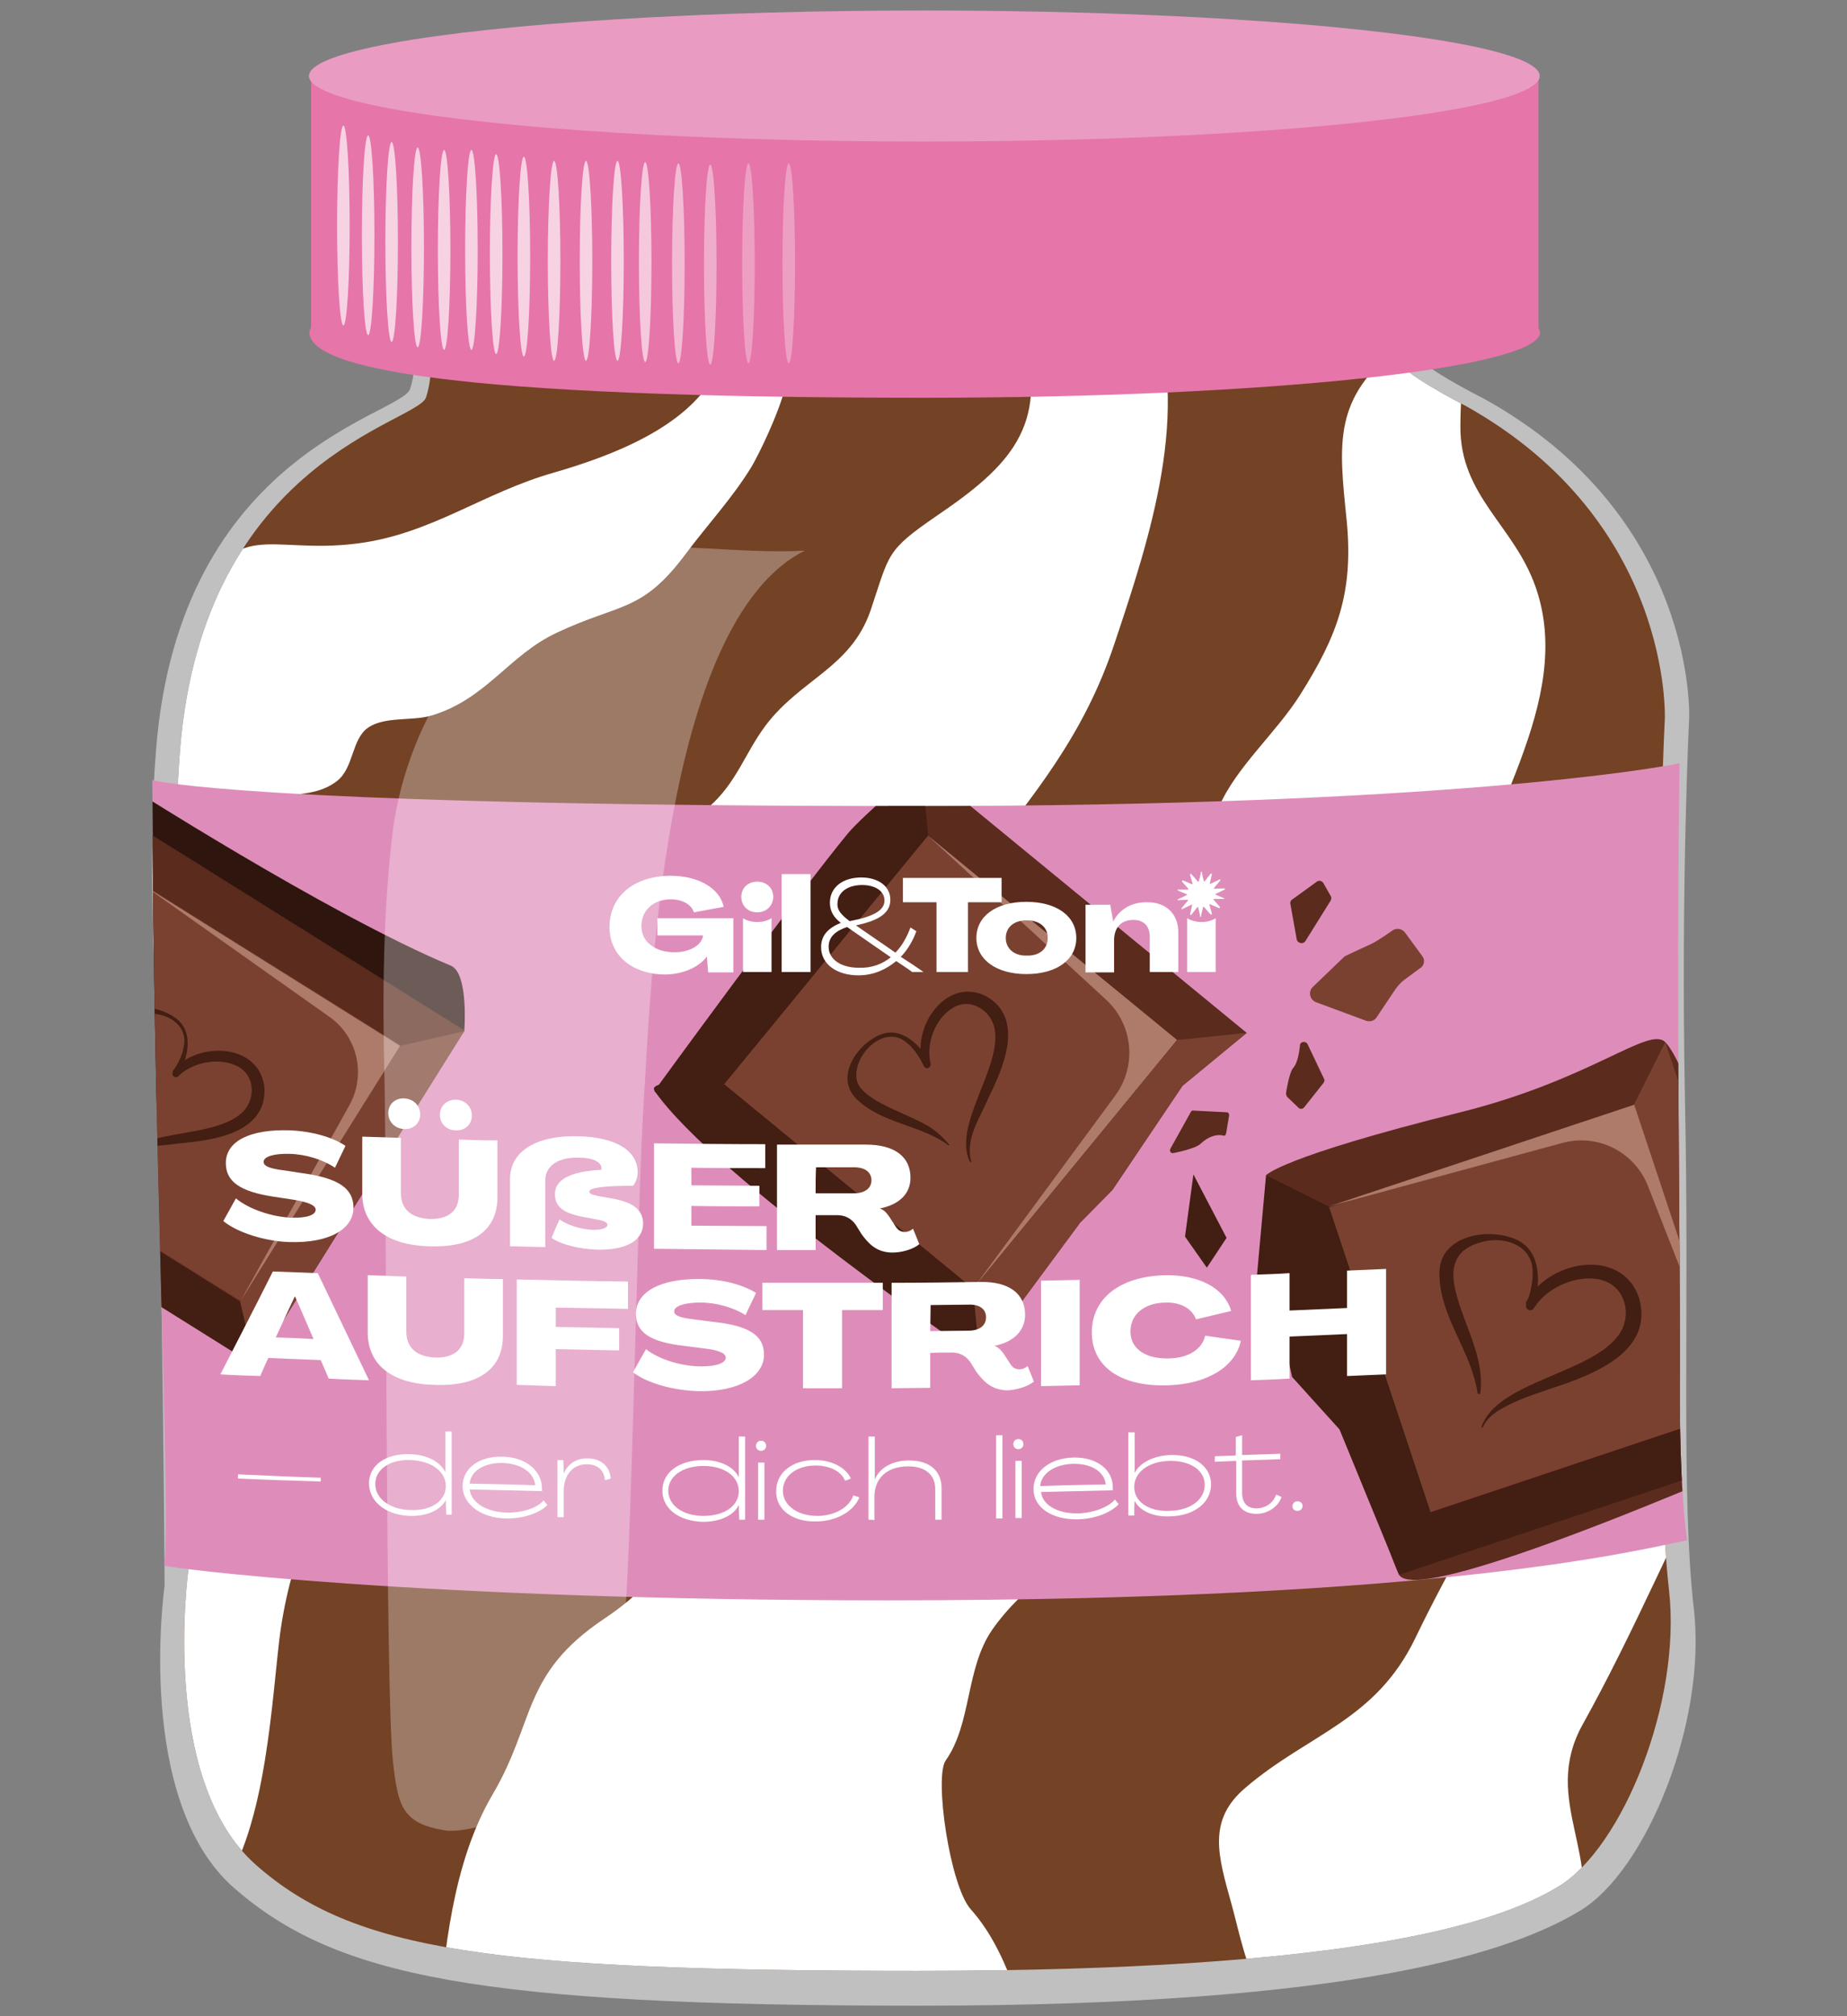 <?xml version="1.0" encoding="UTF-8"?> <svg xmlns="http://www.w3.org/2000/svg" xmlns:xlink="http://www.w3.org/1999/xlink" version="1.1" id="Ebene_1" x="0px" y="0px" viewBox="0 0 440 480" style="enable-background:new 0 0 440 480;" xml:space="preserve"><rect x="0" y="0" width="440" height="480" fill="#808080" stroke="none"/> <style type="text/css"> .st0{clip-path:url(#SVGID_00000023277980681947270320000014853511426531900825_);} .st1{opacity:0.5;fill:#FFFFFF;enable-background:new ;} .st2{fill:#744224;} .st3{clip-path:url(#SVGID_00000126300373179294798030000000592696805883210661_);} .st4{fill:#FFFFFF;} .st5{fill:#DE8DBA;} .st6{clip-path:url(#SVGID_00000148635800097187278770000002477763433442598311_);} .st7{fill:#5B2B1D;} .st8{fill:#7A4131;} .st9{fill:#431E12;} .st10{fill:#AE7B6B;} .st11{fill:#2E160F;} .st12{fill:#E675A9;} .st13{fill:#EA9BC2;} .st14{opacity:0.67;fill:#FFFFFF;enable-background:new ;} .st15{opacity:0.3;fill:#FFFFFF;enable-background:new ;} .st16{opacity:0.4;fill:#FFFFFF;enable-background:new ;} .st17{opacity:0.6;fill:#FFFFFF;enable-background:new ;} .st18{opacity:0.3;} </style> <g> <defs> <rect id="SVGID_1_" width="440" height="480"></rect> </defs> <clipPath id="SVGID_00000075872081846147525870000012787626340907845524_"> <use xlink:href="#SVGID_1_" style="overflow:visible;"></use> </clipPath> <g style="clip-path:url(#SVGID_00000075872081846147525870000012787626340907845524_);"> <g> <path class="st1" d="M98.7,78c0,0,1,8.3-1,14.6c-2.1,6.3-54.8,15-60.5,85.6c-2.3,28.4,0,50.1,1,113.8c1,63.7,1,85.6,1,85.6 s-7.3,51.2,16.7,72s57.4,27.9,162.9,27.9s142-13.2,157.6-22.6c15.7-9.4,30.3-44.9,27.1-72c-3.1-27.1-1-69.9-2.1-121.1 c-1-51.2,1-90.8,1-90.8s2.1-48-49.1-76.2c0,0-16.7-8.3-16.7-11.5S98.7,78,98.7,78L98.7,78z"></path> <path class="st2" d="M102.5,80.3c0,0,1,8.2-1,14.3c-2,6.1-53,14.7-58.6,83.8c-2.2,27.8,0,49.1,1,111.4c1,62.3,1,83.8,1,83.8 S37.8,423.6,61,444c23.2,20.4,55.6,25.2,157.7,25.2s137.5-10.9,152.6-20.1c15.2-9.2,29.3-43.9,26.3-70.5c-3-26.6-1-68.5-2-118.5 c-1-50.1,1-88.9,1-88.9s2-47-47.5-74.6c0,0-16.2-8.2-16.2-11.2S102.5,80.3,102.5,80.3L102.5,80.3z"></path> <g> <defs> <path id="SVGID_00000172421901320060984520000008611712780473435801_" d="M102.5,80.3c0,0,1,8.2-1,14.3 c-2,6.1-53,14.7-58.6,83.8c-2.2,27.8,0,49.1,1,111.4c1,62.3,1,83.8,1,83.8S37.8,423.6,61,444c23.2,20.4,55.6,25.2,157.7,25.2 s137.5-10.9,152.6-20.1c15.2-9.2,29.3-43.9,26.3-70.5c-3-26.6-1-68.5-2-118.5c-1-50.1,1-88.9,1-88.9s2-47-47.5-74.6 c0,0-16.2-8.2-16.2-11.2S102.5,80.3,102.5,80.3L102.5,80.3z"></path> </defs> <clipPath id="SVGID_00000046333008874826391930000012782896869160869545_"> <use xlink:href="#SVGID_00000172421901320060984520000008611712780473435801_" style="overflow:visible;"></use> </clipPath> <g style="clip-path:url(#SVGID_00000046333008874826391930000012782896869160869545_);"> <g> <path class="st4" d="M170.2,89.3c-7.1,12.8-25.1,19.4-38.2,23.2c-17,4.8-29.3,14.7-47,16.9c-20.9,2.7-29.7-6.8-37.5,15.4 c-5.4,15.3-17.6,49.8-11.1,65.5c7.2-5.6,13.1-15.5,21.8-19.2c7.1-3,15.7-0.3,22-5.1c4.1-3.1,3.5-9.9,7.4-12.7 c3.9-2.8,10.5-1.6,15-2.9c13.3-3.9,18.5-14.4,30.1-19.8c15.1-7.1,20.2-4.7,30.7-18.8c5-6.7,11.3-13.5,15.7-20.8 c2.6-4.4,19.6-38.3-0.8-28.5"></path> <path class="st4" d="M243.9,79.8c5.9,21.7-3.4,31.2-20.6,42.9c-12.4,8.5-11.3,9-15.9,22.6c-4.7,13.7-16.6,16.3-25,27.4 c-5,6.7-6.9,13.6-13.5,19.4c-5.8,5-14.1,6.4-19.3,11.7c-4.7,4.8-5.7,11.4-10.6,16.4c-9.4,9.6-25.5,12.9-37.2,18.8 c-16,8.2-26,20.1-40.5,29c-11.4,7-26.4,6.5-39.2,8.3c3.3,16.9,2.3,35,4.6,52.5c4.8,35.6,14.4,66.8,9.8,103 c-1.6,12.4-5.7,43.4,13.7,21.6c12.7-14.2,14.2-44.6,16.3-62.7c4.3-36.3,27.9-69.3,55.9-91.8c10.5-8.5,24.5-14,34.2-23.1 c6.4-5.9,9.5-14.4,16.5-19.8c20.8-16.4,42.1-27.5,59.4-49.2c13.9-17.5,25.8-31.9,33-53.6c8.4-25.1,18.6-55.8,8.5-81.2 c-6.3-15.8-24.8-21.5-26.2,1.1"></path> <path class="st4" d="M333.3,82.5c-15.7,12.3-14.4,22.8-12.5,41.3c1.7,17.3-2.2,27.5-11,41.5c-5.7,9.1-15.4,17.4-19.4,26.8 c-5.5,12.9-0.2,26-8.8,38.9c-4.3,6.4-9,9-14.3,13.9c-10.4,9.6-14.4,20.5-22.5,32c-14.6,20.6-37.5,12-48.6,31.3 c-8.3,14.5-19.8,27.3-27.5,41.7c-9.1,17-8.5,24.6-24.8,35.5c-19.7,13.2-16.3,24.5-26.6,41.9c-9.6,16.4-11.4,37.4-13.1,55.8 c6,2.9,13,0.5,19.6,2.2c6.1,1.6,12.9,6.2,18.5,9.1c21.6,11.1,39.2,16,63.5,11.5c13.9-2.6,34.2-3,47-7.8 c-9.7-15.1-10.9-31.6-21.5-43.5c-5-5.5-8.8-31.6-6-35.5c6.2-8.8,4.7-21.8,11-31c7.5-10.9,20-17.8,27.8-28.9 c6.4-9.1,10.3-19.6,17.3-28.4c10.5-13.2,26.2-19.6,37-33c17.6-21.9,25-49.4,29.5-76.3c4.4-25.9,27.6-54.3,17.9-81.8 c-5.1-14.6-18-21.6-17.9-38.2c0-12.3,2.6-16.9-6.5-24.6"></path> <path class="st4" d="M405.5,294.7c-28.4,25.9-51.7,60.9-68.3,95.2c-9.5,19.8-25.4,22.8-40.5,35.7c-9.2,7.8-6.5,16.3-3.3,27.8 c1.6,5.8,3.8,16.6,7.3,21.4c4.4,5.9,18.2,8.9,25,11.8c18.6,7.9,42-7.8,49.4-25.9c7.5-18.3-8.2-31.9,1.9-50.1 c12.7-22.8,22.6-46.9,34.8-70.1c8.8-16.7,9.1-27.5,6.1-45.6c-1.9-0.2-3.5-1.7-5.2-1.9"></path> </g> </g> </g> </g> <path class="st5" d="M39.2,372.7c0,0.5,60,8.3,172.1,8.3c133.4,0,179.3-12.1,190.6-14.3c-1.7-12.6-1.8-29.9-1.7-41.1 c0.1-24.6-0.9-84.7-0.1-143.9c-5.4,1.2-57,10.2-182,10.2c-142,0-177.7-5-181.8-6.2C36.4,269.7,40.6,355.7,39.2,372.7L39.2,372.7z"></path> <g> <defs> <path id="SVGID_00000109720494842280776830000007189635006188968580_" d="M39.2,372.7c0,0.5,11.3,8.3,172.1,8.3 c133.4,0,185.2-9.9,190.6-14.3c-1.7-12.6-1.8-29.9-1.7-41.1c0.1-24.6-0.9-84.7-0.1-143.9c-5.4,1.2-57,10.2-182,10.2 c-142,0-177.7-5-181.8-6.2C36.4,269.7,40.6,355.7,39.2,372.7L39.2,372.7z"></path> </defs> <clipPath id="SVGID_00000027601444054029485720000013075871717739039121_"> <use xlink:href="#SVGID_00000109720494842280776830000007189635006188968580_" style="overflow:visible;"></use> </clipPath> <g style="clip-path:url(#SVGID_00000027601444054029485720000013075871717739039121_);"> <g> <g> <polygon class="st7" points="257.3,291.1 265,283.3 281.7,258.5 297,245.9 219.5,182.3 155.9,259.8 233.4,323.4 "></polygon> <rect x="188.2" y="214.6" transform="matrix(0.634 -0.773 0.773 0.634 -112.701 267.546)" class="st8" width="76.6" height="76.6"></rect> <path class="st9" d="M219.5,182.3l1.6,16.6l-48.6,59.2l-16.6,1.6c0,0,33.8-46.4,46.1-61.3 C205.6,194.1,219.5,182.3,219.5,182.3L219.5,182.3z"></path> <path class="st9" d="M233.4,323.4l-1.6-16.6l-59.2-48.6c0,0-19.1-1.8-16.6,1.6C170.1,280.1,233.4,323.4,233.4,323.4z"></path> <path class="st10" d="M231.8,306.8l48.6-59.2L221.1,199l42.4,39c6.4,5.9,7.4,15.7,2.2,22.8L231.8,306.8L231.8,306.8z"></path> <polygon class="st8" points="257.3,291.1 265,283.3 281.7,258.5 297,245.9 280.4,247.6 231.8,306.8 233.4,323.4 "></polygon> </g> <g> <g> <path class="st7" d="M333.3,374.9c-3.2-5.7-31.7-95.1-31.7-95.1s3.3-4.3,46.3-15c31.3-7.8,44.9-20.6,48.8-16.7 c8.8,8.8,31.7,95.1,31.7,95.1S338.1,383.6,333.3,374.9L333.3,374.9z"></path> <rect x="326.7" y="273.2" transform="matrix(0.949 -0.316 0.316 0.949 -79.795 131.458)" class="st8" width="76.6" height="76.6"></rect> <polygon class="st8" points="396.7,248.1 389.2,263.1 413.5,335.7 428.4,343.2 "></polygon> <polygon class="st9" points="301.6,279.8 316.6,287.3 340.8,360 333.3,374.9 "></polygon> <polygon class="st9" points="428.4,343.2 413.5,335.7 340.8,360 333.3,374.9 "></polygon> <path class="st10" d="M413.5,335.7l-24.2-72.7l-72.7,24.2l55.6-15.1c8.4-2.3,17.2,2.1,20.4,10.3L413.5,335.7L413.5,335.7z"></path> </g> <polygon class="st9" points="333.3,374.9 319.1,340.3 307.8,327.8 306,319.6 298.8,310.7 301.6,279.8 323.6,332.2 "></polygon> </g> <polygon class="st9" points="284.3,279.6 292.2,294.7 287.5,301.8 282.3,294.4 "></polygon> <path class="st8" d="M338.7,230.2l-4.2,3.1c-0.8,0.6-1.4,1.3-2,2.1l-4.7,7c-0.6,0.7-1.5,0.9-2.4,0.6l-11.9-4.4 c-1.5-0.6-1.9-2.5-0.8-3.6l7.5-7.2c0.1-0.1,0.3-0.2,0.5-0.3c0,0,2.9-1.4,5.8-2.7c1.6-0.7,5.4-3.4,5.4-3.4 c0.9-0.5,2.1-0.3,2.8,0.6l4.1,5.6C339.4,228.3,339.4,229.4,338.7,230.2L338.7,230.2z"></path> <path class="st7" d="M317,214.4l-6,9.6c-0.5,0.9-1.9,0.6-2.1-0.4l-1.5-8.4c-0.1-0.4,0.1-0.9,0.5-1.1l5.8-4.2 c0.5-0.4,1.3-0.2,1.6,0.4l1.7,3C317.2,213.6,317.2,214,317,214.4L317,214.4z"></path> <path class="st7" d="M291.6,270.4c0,0-2.5-1-5.6,1.9c-1.2,1.2-6.4,2.2-6.4,2.2c-0.6,0.2-1.1-0.4-0.8-1l4.9-8.8 c0.1-0.2,0.4-0.4,0.6-0.3l7.9,0.4c0.4,0,0.7,0.4,0.6,0.8l-0.7,4.2C292,270.2,291.8,270.4,291.6,270.4L291.6,270.4z"></path> <path class="st7" d="M306.4,260c0,0,0.7-4.7,1.7-5.8c1.3-1.4,1.6-5.5,1.6-5.5c0.2-0.8,1.4-0.9,1.8-0.1l3.9,8.2 c0.2,0.3,0.1,0.7-0.1,1l-4.6,5.8c-0.4,0.5-1,0.5-1.4,0.1l-2.7-2.6C306.4,260.7,306.3,260.4,306.4,260L306.4,260z"></path> <g> <path class="st11" d="M110.6,245.5c0,0,1.1-13.8-3.2-15.6C78.1,217.7,28.7,186,28.7,186l-49.9,78.4l2.3,10.9 C-18.9,275.3,110.6,245.5,110.6,245.5z"></path> <g> <rect x="-1.2" y="213.4" transform="matrix(0.53 -0.848 0.848 0.53 -199.215 161.097)" class="st7" width="94" height="94"></rect> <rect x="9.9" y="224.5" transform="matrix(0.53 -0.848 0.848 0.53 -199.22 161.091)" class="st8" width="71.8" height="71.8"></rect> <path class="st8" d="M110.6,245.5L95.3,249l-38.1,60.9l3.5,15.3c0,0,25.2-40.3,33.6-53.7C98.4,264.9,110.6,245.5,110.6,245.5 L110.6,245.5z"></path> <polygon class="st9" points="30.9,195.6 34.4,210.9 -3.7,271.8 -18.9,275.3 "></polygon> <polygon class="st9" points="60.7,325.1 57.2,309.9 -3.7,271.8 -18.9,275.3 "></polygon> <path class="st10" d="M57.2,309.9L95.3,249l-60.9-38.1l44.1,31.2c6.7,4.7,8.7,13.8,4.8,20.9L57.2,309.9L57.2,309.9z"></path> </g> </g> </g> <path class="st9" d="M352,331.8c-1.4-10.2-9.1-18.2-9.1-28.7c0-9,11.6-11,18.3-8c6.1,2.7,5.8,10.6,4.2,16l-2-0.8 c4.8-10.1,22.9-13.8,27.1-1.2c3.5,12.8-11.1,18.2-20.5,21.3c-3.2,1.1-6.4,2.1-9.4,3.5c-2.9,1.4-6.1,2.9-7.4,6l-0.3-0.1 c3.5-10.8,25.7-12.7,32.5-21.7c3.6-4.6,2-11.9-4-13.4c-5.6-1.4-12.8,1.7-15.9,6.6c-0.3,0.6-1,0.8-1.5,0.5 c-0.4-0.3-0.6-0.8-0.4-1.3c1-2.6,1.6-5.3,1.5-8c-0.2-6.2-7-8.3-12.1-6.8c-6.1,1.5-7.7,5.6-6.3,11.4c1.8,8.1,7.2,16.1,5.9,24.8 L352,331.8L352,331.8L352,331.8z"></path> <path class="st9" d="M226,272.7c-6.7-5-15.9-5.1-22-11.1c-5.2-5.2,0.2-13.1,5.8-15.3c5.1-2,9.5,2.6,11.8,6.7l-1.6,0.7 c-3.2-8.6,5.1-21.3,14.8-16.6c9.4,5.2,4.3,17,0.7,24.2c-2,4.8-5.7,9.9-4.1,15.3l-0.3,0.1c-4.3-8.6,7.3-22.1,5.9-31.4 c-0.6-4.7-5.9-8-10.1-5.3c-4.1,2.5-6.4,8.5-5.2,13.2c0.1,0.5-0.2,0.9-0.6,1.1c-0.4,0.1-0.8-0.1-1-0.5c-1-2-2.2-4-3.9-5.4 c-5.5-5.1-13.6,3.2-12,9.1c0.6,1.8,2.3,3.1,4.2,4.3c3.9,2.4,8.3,3.8,12.4,6.1c2.1,1.2,3.9,2.9,5.4,4.7L226,272.7L226,272.7 L226,272.7z"></path> <path class="st9" d="M27.9,270.1c0.8-8.4-4-16.2-2-24.6c1.7-7.2,11.3-6.7,16.1-3c4.3,3.3,2.7,9.5,0.5,13.5l-1.4-1 c5.7-7.2,20.8-6.8,21.9,4c0.5,10.8-12.2,12.5-20.3,13.2c-5.1,0.8-11.4,0.3-15.1,4.5l-0.2-0.1c5.1-8.1,22.7-5.3,29.9-11.4 c3.7-3,3.7-9.1-0.8-11.4c-4.2-2.1-10.5-1-13.9,2.3c-0.3,0.4-0.9,0.5-1.3,0.1c-0.3-0.3-0.3-0.8-0.1-1.1c1.2-1.9,2.3-3.9,2.6-6.1 c1.4-7.4-9.9-10-14-5.5c-1.2,1.4-1.5,3.6-1.5,5.8c0,4.6,1.1,9.1,1.3,13.8c0.1,2.5-0.4,4.9-1.2,7.1L27.9,270.1L27.9,270.1 L27.9,270.1z"></path> </g> </g> <g> <g> <path class="st12" d="M366.5,78.1V17.9H74.1v60.1c-0.2,0.4-0.4,0.7-0.4,1.1c0,8.6,33.7,15.6,146.6,15.6c81,0,146.6-7,146.6-15.6 C366.8,78.7,366.7,78.4,366.5,78.1L366.5,78.1z"></path> <ellipse class="st13" cx="220.2" cy="18.1" rx="146.6" ry="15.6"></ellipse> </g> <ellipse class="st14" cx="87.7" cy="56" rx="1.5" ry="23.8"></ellipse> <ellipse class="st14" cx="93.3" cy="57.6" rx="1.5" ry="23.8"></ellipse> <ellipse class="st14" cx="99.5" cy="58.9" rx="1.5" ry="23.8"></ellipse> <ellipse class="st14" cx="81.8" cy="53.7" rx="1.5" ry="23.8"></ellipse> <ellipse class="st14" cx="112.3" cy="59.5" rx="1.5" ry="23.8"></ellipse> <ellipse class="st14" cx="118.2" cy="60.5" rx="1.5" ry="23.8"></ellipse> <ellipse class="st14" cx="124.8" cy="61.1" rx="1.5" ry="23.8"></ellipse> <ellipse class="st14" cx="105.8" cy="59.5" rx="1.5" ry="23.8"></ellipse> <ellipse class="st15" cx="187.9" cy="62.7" rx="1.5" ry="23.8"></ellipse> <ellipse class="st14" cx="139.6" cy="62.1" rx="1.5" ry="23.8"></ellipse> <ellipse class="st14" cx="147.1" cy="62.1" rx="1.5" ry="23.8"></ellipse> <ellipse class="st14" cx="132" cy="62.1" rx="1.5" ry="23.8"></ellipse> <ellipse class="st1" cx="161.6" cy="62.7" rx="1.5" ry="23.8"></ellipse> <ellipse class="st16" cx="169.2" cy="63" rx="1.5" ry="23.8"></ellipse> <ellipse class="st15" cx="178.3" cy="62.7" rx="1.5" ry="23.8"></ellipse> <ellipse class="st17" cx="153.7" cy="62.4" rx="1.5" ry="23.8"></ellipse> </g> <g> <path class="st4" d="M286.3,219.5c-1.3,0-2.5-0.3-3.5-0.9v12.8c2.3,0,4.6,0,6.8,0v-12.8C288.7,219.2,287.5,219.5,286.3,219.5 L286.3,219.5z"></path> <path class="st4" d="M186.2,231.4v-23.3h6.9v23.3C190.8,231.4,188.5,231.4,186.2,231.4z"></path> <path class="st4" d="M145.2,220.7c0-7.3,5.8-12.2,14.6-12.2c6.6,0,11.7,3,12.6,7.4c-2.4,0.4-4.7,0.9-7.1,1.3 c-0.6-1.9-2.8-3.1-5.5-3.1c-4.1,0-7,2.6-7,6.4c0,3.7,3.2,6.2,7.9,6.2c3.7,0,6.5-1.7,6.8-4h-10.9c0-1.4,0-2.7,0-4.1h18.1 c0,4.3,0,8.6,0,12.9c-2,0-4,0-6,0c-0.1-1.2-0.2-2.5-0.3-3.8c0,0,0,0,0,0c-1.9,2.6-5.8,4.3-10.1,4.3 C150.5,231.9,145.2,227.4,145.2,220.7L145.2,220.7z"></path> <path class="st4" d="M220,231.4h-2.7c-1.2-0.9-2.5-1.7-3.8-2.6c-2.4,2-5.4,3.4-9,3.4c-5.1,0-8.9-2.6-8.9-6.7 c0-2.9,1.8-4.6,4.7-5.8c-1.6-1.2-2.6-2.7-2.6-4.8c0-3.6,3-6,7.5-6c3.9,0,6.9,2,6.9,5.3c0,3-2.4,4.9-8.2,6.1 c3.1,2.2,6.3,4.3,9.4,6.5c1.7-1.7,2.8-3.9,3.6-6c0.5,0.3,0.9,0.6,1.4,0.9c-0.8,2.2-2,4.3-3.7,6.1 C216.5,229,218.3,230.2,220,231.4L220,231.4z M212.2,227.9c-3.5-2.4-6.9-4.8-10.4-7.2c-2.7,0.9-4.4,2.3-4.4,4.7 c0,3.1,3.1,5,7.2,5C207.7,230.5,210.2,229.5,212.2,227.9L212.2,227.9z M202.4,219.3c5.8-1.1,8.3-2.6,8.3-4.9 c0-2.4-2.4-3.7-5.3-3.7c-3.6,0-5.9,1.8-5.9,4.5C199.4,216.6,200.4,217.8,202.4,219.3L202.4,219.3z"></path> <path class="st4" d="M223.1,231.4v-16.6c-2.6,0-5.3,0-8,0V209h23.5v5.8c-2.6,0-5.3,0-8,0v16.6 C228.2,231.4,225.6,231.4,223.1,231.4L223.1,231.4z"></path> <path class="st4" d="M232.6,223.3c0-5.2,4.7-8.6,11.9-8.6c7.2,0,11.9,3.4,11.9,8.6c0,5.2-4.7,8.6-11.9,8.6 C237.4,231.9,232.6,228.5,232.6,223.3z M249.6,223.3c0-2.6-2-4.2-5-4.2c-3.1,0-5,1.7-5,4.2s2,4.3,5,4.2 C247.6,227.6,249.6,225.9,249.6,223.3z"></path> <path class="st4" d="M280.7,222.2c0,3.1,0,6.1,0,9.2c-2.3,0-4.6,0-6.8,0V223c0-2.5-1.4-4-3.9-4c-2.9,0-4.6,1.8-4.6,4.9v7.6 c-2.3,0-4.6,0-6.8,0v-16.1h5.9c0.2,1.4,0.5,2.7,0.7,4h0c1.4-2.8,4.2-4.6,7.9-4.6C277.8,214.7,280.8,217.6,280.7,222.2 L280.7,222.2z"></path> <path class="st4" d="M291.7,213.9c-0.7-0.3-1.4-0.6-2.1-0.9c0,0-0.1-0.1-0.1-0.1s0-0.1,0.1-0.1c0.7-0.3,1.4-0.7,2.1-1 c0.1,0,0.1-0.1,0.1-0.2c0-0.1-0.1-0.1-0.1-0.1c-0.8,0-1.6,0.1-2.4,0.1c0,0-0.1,0-0.1-0.1c0,0,0-0.1,0-0.1c0.5-0.6,1-1.2,1.5-1.8 c0-0.1,0-0.1,0-0.2c0-0.1-0.1-0.1-0.2,0c-0.7,0.3-1.4,0.7-2.1,1c0,0-0.1,0-0.2,0s0-0.1,0-0.1c0.2-0.7,0.3-1.4,0.5-2.2 c0-0.1,0-0.1-0.1-0.1c-0.1,0-0.1,0-0.2,0c-0.5,0.6-0.9,1.2-1.4,1.8c0,0-0.1,0.1-0.1,0.1c-0.1,0-0.1-0.1-0.1-0.1 c-0.2-0.7-0.4-1.4-0.5-2.2c0-0.1-0.1-0.1-0.1-0.1s-0.1,0.1-0.1,0.1c-0.1,0.7-0.3,1.4-0.5,2.2c0,0.1,0,0.1-0.1,0.1 c-0.1,0-0.1,0-0.2-0.1c-0.5-0.6-1-1.1-1.5-1.7c0-0.1-0.1-0.1-0.2,0c-0.1,0-0.1,0.1-0.1,0.2c0.2,0.7,0.4,1.4,0.6,2.1 c0,0.1,0,0.1,0,0.1c0,0-0.1,0-0.2,0c-0.7-0.3-1.4-0.6-2.1-0.9c0,0-0.1,0-0.2,0.1c0,0.1,0,0.1,0,0.2c0.5,0.6,1,1.1,1.5,1.7 c0,0,0,0.1,0,0.1c0,0.1-0.1,0.1-0.1,0.1c-0.8,0-1.6,0-2.4,0c-0.1,0-0.1,0.1-0.1,0.1s0,0.1,0.1,0.1c0.7,0.3,1.4,0.6,2.1,0.9 c0,0,0.1,0.1,0.1,0.1s0,0.1-0.1,0.1c-0.7,0.3-1.4,0.7-2.1,1c0,0-0.1,0.1-0.1,0.1s0.1,0.1,0.1,0.1c0.8,0,1.6-0.1,2.3-0.1 c0.1,0,0.1,0.1,0.1,0.1c0,0,0,0.1,0,0.1c-0.5,0.6-1,1.2-1.5,1.8c0,0.1,0,0.1,0,0.2s0.1,0.1,0.2,0c0.7-0.3,1.4-0.7,2.1-1 c0,0,0.1,0,0.2,0s0.1,0.1,0,0.1c-0.2,0.7-0.3,1.4-0.5,2.2c0,0.1,0,0.1,0.1,0.1c0,0,0.1,0,0.2,0c0.5-0.6,0.9-1.2,1.4-1.8 c0,0,0.1-0.1,0.1-0.1c0,0,0,0,0,0c0,0,0.1,0.1,0.1,0.1c0.2,0.7,0.4,1.4,0.5,2.2c0,0.1,0.1,0.1,0.1,0.1l0,0c0.1,0,0.1,0,0.1-0.1 c0.1-0.7,0.3-1.4,0.5-2.2c0-0.1,0-0.1,0.1-0.1c0.1,0,0.1,0,0.2,0.1c0.5,0.6,1,1.1,1.5,1.7c0,0.1,0.1,0.1,0.2,0 c0.1,0,0.1-0.1,0.1-0.2c-0.2-0.7-0.4-1.4-0.6-2.1c0,0,0-0.1,0-0.1c0,0,0.1,0,0.2,0c0.7,0.3,1.4,0.6,2.1,0.9c0.1,0,0.1,0,0.2-0.1 c0-0.1,0-0.1,0-0.2c-0.5-0.6-1-1.1-1.5-1.7c0,0,0-0.1,0-0.1c0-0.1,0.1-0.1,0.1-0.1l2.4,0c0.1,0,0.1-0.1,0.1-0.1 C291.8,214,291.7,213.9,291.7,213.9L291.7,213.9z"></path> <path class="st4" d="M180.4,219.5c-1.3,0-2.5-0.3-3.4-0.9v12.8c2.3,0,4.6,0,6.8,0v-12.8C182.8,219.2,181.7,219.5,180.4,219.5 L180.4,219.5z"></path> <path class="st4" d="M176.6,213.5c0-2.1,1.6-3.6,3.8-3.6c2.2,0,3.8,1.5,3.8,3.6c0,2.1-1.6,3.7-3.8,3.7 C178.2,217.2,176.6,215.7,176.6,213.5z"></path> </g> <g class="st18"> <path class="st4" d="M191.7,131.1c-34.3,17.2-36.8,107.3-38.4,132.1c-1.4,21.7-2.7,99.8-4.4,121.6c-3.6,47.6-38.2,51.7-42.6,51 c-10.6-1.6-11.5-5.9-12.7-16.5c-1.8-16.8-1.5-140.3-2-162.2c-0.5-19-0.4-40.2,2-59.4c1.9-15,12.1-54.2,58.5-66.7 C160.2,129,176,131.9,191.7,131.1L191.7,131.1z"></path> </g> <g> <g> <path class="st4" d="M53.2,290.7c1-1.8,2-3.6,3-5.4c3,2.5,8.4,4.4,13.2,4.6c3.6,0.1,5.8-0.6,5.8-1.9c0-1-1.6-1.8-5.4-2.4 c-1.5-0.2-3.1-0.5-4.6-0.7c-8-1.2-11.4-3.6-11.4-8c0-5.4,6.1-8.1,15.2-7.8c5.2,0.2,10.2,1.6,13.3,3.7c-0.8,1.7-1.7,3.5-2.5,5.2 c-2.8-1.9-6.9-3.2-10.8-3.3c-3.6-0.1-6.2,0.6-6.2,1.9c0,1,1.4,1.6,4.6,2c1.6,0.2,3.1,0.5,4.7,0.7c8.5,1.2,12.1,3.6,12.1,8.2 c0,5.2-5.9,8.5-15.3,8.2C63,295.5,56.5,293.4,53.2,290.7L53.2,290.7z"></path> <path class="st4" d="M86.3,284.2c0-4.5,0-9.1,0-13.6c3.1,0.1,6.2,0.2,9.2,0.3V284c0,4,2.6,6,6.9,6.2c4.3,0.1,6.9-1.8,6.9-5.8 v-13.1c3.1,0.1,6.2,0.2,9.2,0.2c0,4.5,0,9.1,0,13.6c0,7.8-5.9,12-16.2,11.6C92.3,296.5,86.3,291.9,86.3,284.2L86.3,284.2z M92.5,265c0-2.1,1.6-3.6,3.8-3.5c2.2,0.1,3.8,1.7,3.8,3.8c0,2.1-1.6,3.6-3.8,3.5S92.5,267.1,92.5,265z M104.8,265.4 c0-2.1,1.6-3.6,3.8-3.6c2.2,0.1,3.8,1.6,3.8,3.8c0,2.1-1.6,3.6-3.8,3.5C106.4,269.1,104.8,267.5,104.8,265.4z"></path> <path class="st4" d="M145.1,285.2c5.7,0.9,8.1,2.8,8.1,6.1c0,4-4,6.4-11,6.2c-4-0.1-8.6-1.2-10.8-2.8c0.6-1.5,1.2-2.9,1.9-4.4 c1.9,1.4,5.2,2.4,8,2.5c2,0,3.4-0.4,3.4-1.2c0-0.6-0.8-1-2.7-1.3c-0.9-0.2-1.7-0.3-2.6-0.5c-5.1-0.9-7.2-2.4-7.2-5.5 c0-3.2,3.1-5.4,11.1-5.8c0-0.1,0-0.2,0-0.3c0-1.6-2.1-2.6-5.5-2.6c-4.9-0.1-7.9,2-7.9,5.4v15.9c-2.8-0.1-5.6-0.1-8.4-0.2 c0-5.3,0-10.6,0-16c0-6.6,6.2-10.4,16.1-10.2c9.1,0.2,14.3,3.4,14.3,8.6c0,1.2-0.4,2.3-1.1,3.2c-6.5,0-10.4,0.4-10.4,1.4 c0,0.5,0.6,0.7,1.9,1C143.2,284.9,144.1,285,145.1,285.2L145.1,285.2z"></path> <path class="st4" d="M155.8,297.3c0-8.4,0-16.7,0-25.1c8.8,0.1,17.7,0.2,26.5,0.2c0,1.9,0,3.8,0,5.7c-5.9,0-11.7,0-17.6-0.1v4.2 c5.4,0,10.8,0.1,16.2,0.1v4.9c-5.4,0-10.8,0-16.2-0.1v4.7c6,0,11.9,0.1,17.9,0.1v5.7C173.7,297.5,164.7,297.4,155.8,297.3 L155.8,297.3z"></path> <path class="st4" d="M205.3,293.9c-0.5-0.8-1-1.6-1.5-2.4c-1.1-1.5-2.6-2.2-4.3-2.2c-1.7,0-3.5,0-5.2,0c0,2.8,0,5.5,0,8.3 c-3.1,0-6.2,0-9.2,0v-25.1c7.1,0,14.1,0,21.2,0c6.7,0,10.6,2.8,10.6,7.9c0,3.8-2.7,6.4-7.3,7.3v0c0.9,0.3,1.6,1,2.2,1.9 c0.6,0.9,1.1,1.7,1.7,2.6c0.5,0.7,1.1,1.1,2.1,1.1c0.6,0,1.4-0.3,1.9-0.8c0.5,1.2,1,2.5,1.5,3.7c-1.4,1.2-4.1,2-6.4,2 C208.7,298.2,206.8,295.9,205.3,293.9L205.3,293.9z M194.3,284.1c3,0,6.1,0,9.1,0c2.6,0,4.2-1.2,4.2-3.1c0-1.9-1.5-3.1-4.1-3.1 c-3,0-6.1,0-9.1,0C194.3,280,194.3,282,194.3,284.1z"></path> <path class="st4" d="M52.5,327.2c4.2-8.2,8.4-16.3,12.5-24.5c3.6,0.1,7.1,0.3,10.7,0.4c4.1,8.5,8.1,17,12.2,25.5 c-3.2-0.1-6.4-0.2-9.6-0.4c-0.6-1.5-1.3-3-1.9-4.4c-4.2-0.2-8.3-0.3-12.5-0.5c-0.6,1.4-1.3,2.8-1.9,4.3 C58.9,327.5,55.7,327.4,52.5,327.2L52.5,327.2z M65.7,318.4c3,0.1,6,0.2,9,0.4c-1.5-3.4-2.9-6.8-4.4-10.1c0,0-0.1,0-0.1,0 C68.7,311.9,67.2,315.1,65.7,318.4L65.7,318.4z"></path> <path class="st4" d="M87.6,317.2c0-4.5,0-9.1,0-13.6c3.1,0.1,6.2,0.2,9.2,0.3V317c0,4,2.6,6,6.9,6.2c4.3,0.1,6.9-1.8,6.9-5.8 v-13.1c3.1,0.1,6.2,0.2,9.2,0.2v13.6c0,7.8-5.9,12-16.2,11.6C93.5,329.5,87.6,325,87.6,317.2L87.6,317.2z"></path> <path class="st4" d="M123.1,329.7v-25.1c8.8,0.2,17.7,0.4,26.5,0.5v6.5c-5.8-0.1-11.5-0.2-17.2-0.3v4.6 c5.1,0.1,10.1,0.2,15.1,0.3v5.3c-5.1-0.1-10.1-0.2-15.1-0.3v8.8C129.3,329.9,126.2,329.8,123.1,329.7z"></path> <path class="st4" d="M150.8,326.7c1-1.8,2-3.6,3.1-5.5c3,2.4,8.4,4.1,13.2,4.1c3.6,0,5.8-0.8,5.8-2.1c0-1-1.6-1.8-5.4-2.2 c-1.5-0.2-3.1-0.4-4.6-0.6c-8-0.9-11.4-3.2-11.4-7.6c0-5.4,6.1-8.4,15.2-8.3c5.2,0,10.2,1.3,13.4,3.3c-0.8,1.8-1.7,3.5-2.5,5.3 c-2.8-1.8-6.9-3-10.8-3c-3.6,0-6.2,0.8-6.2,2.1c0,1,1.4,1.5,4.6,1.9c1.6,0.2,3.1,0.4,4.7,0.6c8.5,0.9,12.1,3.2,12.1,7.8 c0,5.2-6,8.8-15.3,8.7C160.6,331.1,154.1,329.3,150.8,326.7L150.8,326.7z"></path> <path class="st4" d="M191.3,330.5v-18.6c-3.2,0-6.5,0-9.7,0c0-2.2,0-4.3,0-6.5c9.6,0,19.2,0,28.7,0v6.5c-3.2,0-6.5,0-9.7,0 c0,6.2,0,12.4,0,18.6C197.5,330.5,194.4,330.5,191.3,330.5L191.3,330.5z"></path> <path class="st4" d="M232.6,326.6c-0.5-0.8-1-1.6-1.5-2.4c-1.1-1.5-2.6-2.2-4.3-2.2c-1.7,0-3.5,0-5.2,0.1v8.3 c-3.1,0-6.2,0.1-9.2,0.1v-25.1c7.1,0,14.1-0.1,21.2-0.2c6.7-0.1,10.6,2.7,10.6,7.8c0,3.8-2.7,6.5-7.3,7.4v0 c0.8,0.3,1.6,1,2.2,1.9c0.6,0.9,1.1,1.7,1.7,2.6c0.5,0.7,1.1,1.1,2.1,1.1c0.6,0,1.4-0.3,1.9-0.8c0.5,1.2,1,2.5,1.5,3.7 c-1.4,1.2-4.1,2-6.4,2.1C236,330.9,234.1,328.6,232.6,326.6L232.6,326.6z M221.6,316.9c3,0,6.1-0.1,9.1-0.1 c2.6,0,4.2-1.2,4.2-3.2c0-1.9-1.5-3.1-4.1-3c-3,0-6.1,0.1-9.1,0.1L221.6,316.9L221.6,316.9z"></path> <path class="st4" d="M248,330v-25.1c3.1-0.1,6.1-0.1,9.2-0.2v25.1C254.1,329.9,251.1,329.9,248,330z"></path> <path class="st4" d="M260.1,317.2c0-8.1,6.7-13.3,17.3-13.6c8.1-0.2,14.3,3,15.9,8.5c-2.8,0.7-5.6,1.3-8.4,2 c-0.9-2.6-3.7-4.1-7.3-4c-5,0.1-8.3,2.8-8.3,6.9c0,4.1,3.6,6.6,9.3,6.4c4.5-0.1,7.8-2.2,8.5-5.4c2.9,0.4,5.7,0.8,8.5,1.2 c-1.3,6.2-8,10.3-17.3,10.6C267.2,330.2,260.1,325.5,260.1,317.2L260.1,317.2z"></path> <path class="st4" d="M298,328.6v-25.1c3.1-0.1,6.2-0.2,9.2-0.4v8.9c4.6-0.2,9.1-0.4,13.7-0.6v-8.9c3.1-0.1,6.2-0.3,9.3-0.4v25.1 c-3.1,0.1-6.2,0.3-9.3,0.4v-10c-4.6,0.2-9.1,0.4-13.7,0.6v10C304.2,328.4,301.1,328.5,298,328.6z"></path> </g> <g> <path class="st4" d="M56.7,352V351c6.5,0.3,13.1,0.6,19.7,0.8c0,0.3,0,0.6,0,0.9C69.8,352.5,63.3,352.3,56.7,352z"></path> <path class="st4" d="M87.9,353.2c0-4.4,4-7.2,9.8-7c4,0.1,7.2,1.8,8.4,4.3c0,0,0,0,0,0v-9.7c0.5,0,1,0,1.5,0 c0,6.6,0,13.2,0,19.8c-0.4,0-0.9,0-1.3,0c0-1.2-0.1-2.3-0.1-3.5c0,0,0,0,0,0c-1.2,2.4-4.5,3.9-8.5,3.8 C92,360.7,88,357.6,87.9,353.2z M106.2,353.8c0-3.5-3.4-6-8.4-6.2c-4.9-0.2-8.4,2.2-8.4,5.7c0,3.5,3.5,6.1,8.4,6.2 C102.8,359.7,106.2,357.3,106.2,353.8L106.2,353.8z"></path> <path class="st4" d="M110.2,353.8c0-4.2,3.9-7.2,9.6-7c5.4,0.1,9.3,3.3,9.3,7.5c0,0.2,0,0.5,0,0.7c-5.7-0.1-11.4-0.3-17.2-0.4 c0.3,3.1,4,5.4,8.8,5.5c3.7,0.1,7.3-1.1,8.8-2.9c0.3,0.4,0.6,0.7,0.9,1.1c-1.8,1.9-5.8,3.3-9.9,3.2 C114.6,361.4,110.2,358.1,110.2,353.8L110.2,353.8z M127.5,353.6c-0.3-3.1-3.5-5.2-7.8-5.3c-4.3-0.1-7.6,1.9-7.8,4.9 C117.1,353.3,122.3,353.4,127.5,353.6L127.5,353.6z"></path> <path class="st4" d="M145.5,352c-0.4,0.1-0.9,0.3-1.4,0.4c-0.2-2.5-1.8-3.7-4.1-3.8c-3.5-0.1-5.7,2.5-5.7,6.4v6.2 c-0.5,0-1,0-1.5,0v-13.6c0.5,0,0.9,0,1.4,0c0,1.1,0.1,2.1,0.1,3.2c0,0,0,0,0,0c1-2.4,3.2-3.7,5.8-3.6 C143.1,347.3,145.2,348.9,145.5,352L145.5,352z"></path> <path class="st4" d="M157.8,354.9c0-4.4,4-7.3,9.8-7.3c4,0,7.2,1.6,8.4,4.1c0,0,0,0,0,0V342c0.5,0,1,0,1.5,0v19.8 c-0.4,0-0.9,0-1.4,0c0-1.2-0.1-2.3-0.1-3.5h0c-1.2,2.5-4.5,4-8.5,4C161.8,362.2,157.8,359.2,157.8,354.9L157.8,354.9z M176,355 c0-3.5-3.4-6-8.4-6c-4.9,0-8.4,2.4-8.4,5.9c0,3.5,3.5,6,8.4,6C172.6,360.9,176,358.5,176,355L176,355z"></path> <path class="st4" d="M180.1,344.2c0-0.7,0.5-1.2,1.2-1.2s1.2,0.5,1.2,1.2s-0.5,1.2-1.2,1.2C180.6,345.4,180.1,344.9,180.1,344.2 L180.1,344.2z M180.6,361.8v-13.6c0.5,0,1,0,1.5,0v13.6C181.6,361.8,181.1,361.8,180.6,361.8z"></path> <path class="st4" d="M184.9,355c0-4.4,3.8-7.4,9.2-7.4c4.1,0,7.4,1.8,8.6,4.4c-0.5,0.2-0.9,0.4-1.4,0.5c-0.9-2.2-3.6-3.6-7-3.6 c-4.6,0-7.8,2.5-7.8,6c0,3.5,3.5,6,8.2,6c4.1,0,7.6-2,8.6-4.9c0.5,0.2,1,0.3,1.4,0.5c-1.3,3.3-5.5,5.7-10.2,5.7 C188.9,362.4,184.8,359.4,184.9,355L184.9,355z"></path> <path class="st4" d="M206.9,361.8c0-6.6,0-13.2,0-19.8c0.5,0,1,0,1.5,0c0,3.4,0,6.8,0,10.2h0c1.2-2.8,4.2-4.5,8.2-4.5 c4.8,0,7.7,2.4,7.7,6.6v7.5c-0.5,0-1,0-1.5,0v-7.3c0-3.4-2.4-5.4-6.4-5.4c-5.1,0-8.1,2.8-8.1,7.3c0,1.8,0,3.7,0,5.5 C207.9,361.8,207.4,361.8,206.9,361.8L206.9,361.8z"></path> <path class="st4" d="M237.3,361.5v-19.8c0.5,0,1,0,1.5,0v19.8C238.3,361.5,237.8,361.5,237.3,361.5z"></path> <path class="st4" d="M241.4,343.8c0-0.7,0.5-1.2,1.2-1.2c0.7,0,1.2,0.5,1.2,1.2s-0.5,1.2-1.2,1.2 C241.9,345,241.4,344.5,241.4,343.8z M241.9,361.4c0-4.5,0-9.1,0-13.6c0.5,0,1,0,1.5,0v13.6 C242.9,361.4,242.4,361.4,241.9,361.4z"></path> <path class="st4" d="M246.2,354.5c0-4.2,3.9-7.4,9.6-7.5c5.4-0.1,9.3,2.8,9.3,7.1c0,0.2,0,0.5,0,0.7c-5.7,0.1-11.4,0.3-17.1,0.4 c0.3,3.1,4,5.2,8.8,5.1c3.7-0.1,7.3-1.5,8.8-3.3c0.3,0.4,0.6,0.7,0.9,1.1c-1.8,2-5.8,3.6-9.9,3.6 C250.5,361.8,246.2,358.8,246.2,354.5L246.2,354.5z M263.4,353.4c-0.3-3.1-3.5-5-7.8-4.9c-4.3,0.1-7.6,2.3-7.8,5.3 C253,353.6,258.2,353.5,263.4,353.4L263.4,353.4z"></path> <path class="st4" d="M270.3,357.3C270.3,357.3,270.3,357.3,270.3,357.3c-0.1,1.2-0.1,2.3-0.1,3.5c-0.5,0-0.9,0-1.4,0V341 c0.5,0,1,0,1.5,0v9.7c0,0,0,0,0,0c1.2-2.5,4.5-4.1,8.4-4.3c5.8-0.2,9.8,2.7,9.8,7c0,4.3-4,7.5-9.8,7.6 C274.8,361.2,271.5,359.7,270.3,357.3L270.3,357.3z M287,353.5c0-3.5-3.5-5.8-8.4-5.7c-5,0.1-8.4,2.7-8.4,6.2 c0,3.5,3.4,5.9,8.4,5.7C283.6,359.6,287,357,287,353.5L287,353.5z"></path> <path class="st4" d="M294.5,355.5v-7.7c-1.7,0.1-3.4,0.1-5.1,0.2v-1.3c1.7-0.1,3.4-0.1,5-0.2v-4.4c0.5-0.1,1-0.3,1.5-0.4v4.7 c3-0.1,6-0.2,9.1-0.3c0,0.4,0,0.9,0,1.3c-3,0.1-6,0.2-9.1,0.3v7.7c0,2.5,1.3,3.8,3.7,3.7c2-0.1,3.8-1.4,4.4-3.3 c0.4,0.2,0.9,0.4,1.3,0.6c-0.8,2.3-3.2,3.9-5.7,4C296.3,360.5,294.5,358.7,294.5,355.5L294.5,355.5z"></path> <path class="st4" d="M307.9,358.6c0-0.7,0.5-1.2,1.2-1.2c0.7,0,1.2,0.5,1.2,1.1c0,0.7-0.5,1.2-1.2,1.2S307.9,359.3,307.9,358.6z "></path> </g> </g> </g> </g> </svg> 